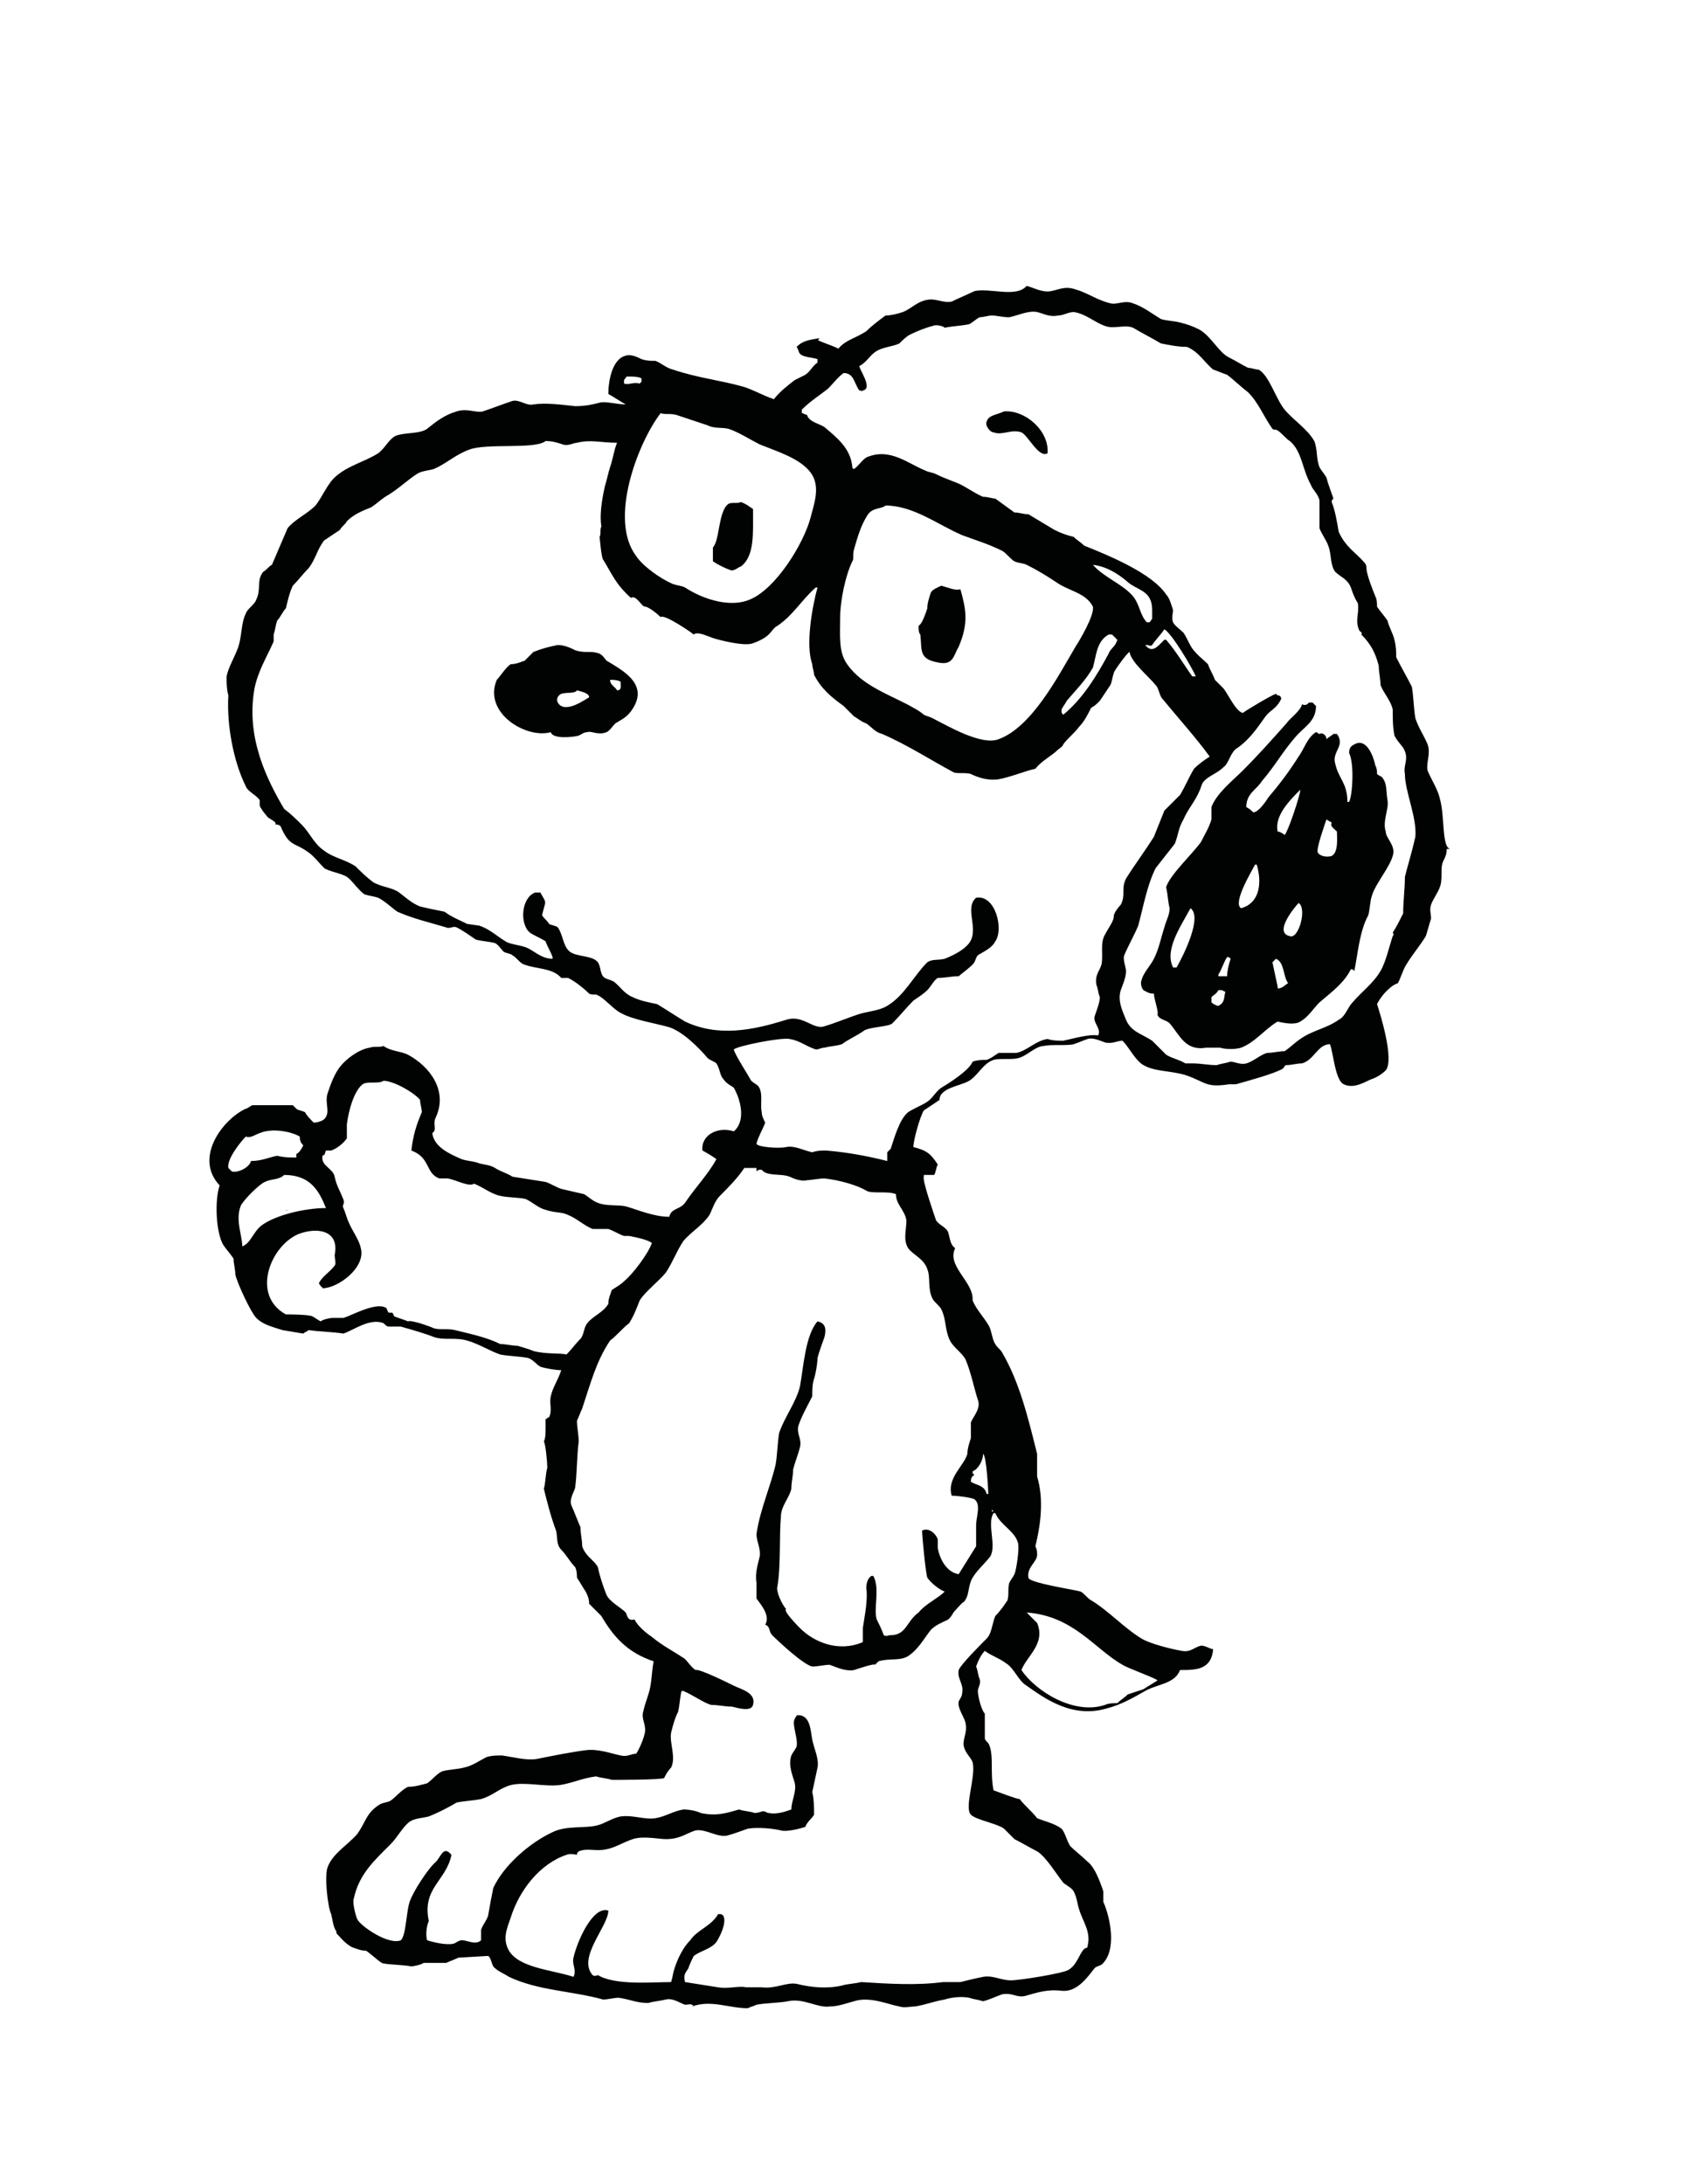 <?xml version="1.0" encoding="utf-8"?>
<!-- Generator: Adobe Illustrator 18.1.1, SVG Export Plug-In . SVG Version: 6.00 Build 0)  -->
<!DOCTYPE svg PUBLIC "-//W3C//DTD SVG 1.1//EN" "http://www.w3.org/Graphics/SVG/1.1/DTD/svg11.dtd">
<svg version="1.1" id="Capa_1" xmlns="http://www.w3.org/2000/svg" xmlns:xlink="http://www.w3.org/1999/xlink" x="0px" y="0px"
	 viewBox="0 0 97.3 125.3" enable-background="new 0 0 97.3 125.3" xml:space="preserve">
<path fill="#010202" d="M81.2,48c-0.2,0.9-0.4,1.5-0.6,2.3c0,0.7-0.1,1.4-0.1,2.1c-0.2,0.4-0.4,0.8-0.6,1.1c0,0,0.1,0.1,0,0.2
	c-0.2,0.6-0.4,1.5-0.7,2c-0.4,0.7-1.1,1.2-1.6,1.8c-0.3,0.3-0.4,0.8-0.8,1c-0.7,0.5-1.5,0.6-2.2,1.1c-0.3,0.2-0.6,0.5-0.9,0.7
	c-0.3,0-0.7,0.1-1,0.1c-0.4,0.1-0.8,0.5-1.2,0.6c-0.3,0.1-0.7-0.1-0.9-0.1c-0.3,0.1-0.5,0.1-0.8,0.2c-0.5,0-0.9-0.1-1.4-0.1h-0.4
	c-0.3-0.2-0.8-0.3-1.1-0.5l-0.8-0.8c-0.6-0.4-1.2-0.5-1.5-1.2c-0.2-0.5-0.5-1.1-0.3-1.7c0.1-0.3,0.3-0.7,0.3-1.1
	c0-0.2-0.2-0.7-0.1-0.9c0.2-0.5,0.6-1.2,0.8-1.7c0.3-1.1,0.5-2.3,1-3.3c0.4-0.5,0.7-0.9,1.1-1.4c0.2-0.5,0.2-0.9,0.5-1.4
	c0.2-0.5,0.7-1.1,0.9-1.6c0.1-0.2,0.1-0.3,0.2-0.5c0.3-0.4,0.8-0.5,1.2-0.9c0.3-0.2,0.4-0.9,0.8-1.1c0.7-0.5,1.1-1.1,1.6-1.8
	c0.3-0.4,0.6-0.4,0.9-1c0-0.1,0-0.1-0.1-0.2c-0.1,0-0.1,0-0.2-0.1c-0.3,0.1-1.8,1-1.9,1.1c-0.4-0.1-0.8-1-1.1-1.4
	c-0.2-0.2-0.4-0.4-0.5-0.5c-0.1-0.3-0.3-0.6-0.4-0.9c-0.3-0.3-0.6-0.5-0.9-0.9c-0.2-0.3-0.3-0.6-0.5-0.9c-0.2-0.2-0.5-0.4-0.6-0.6
	c-0.1-0.2,0-0.6,0-0.7c-0.1-0.3-0.2-0.7-0.4-0.9c-0.8-1.2-3.2-2.2-4.7-2.8c-0.2-0.2-0.4-0.3-0.6-0.5c-0.4-0.1-0.7-0.2-1.1-0.4
	c-0.5-0.3-1-0.6-1.5-0.9c-0.3,0-0.5-0.1-0.8-0.1c-0.4-0.3-0.7-0.5-1.1-0.8c-0.2,0-0.4-0.1-0.7-0.1c-0.5-0.2-1-0.6-1.5-0.8
	c-0.5-0.2-0.8-0.3-1.2-0.5c-0.2-0.1-0.4-0.1-0.6-0.2c-1-0.4-2-1.3-3.3-0.8c-0.3,0.1-0.5,0.5-0.8,0.7c0,0-0.1,0-0.1-0.1
	c-0.1-1.1-0.9-1.7-1.6-2.3c-0.3-0.2-0.9-0.3-1-0.7c-0.1,0-0.2-0.1-0.3-0.1v-0.2c0.5-0.5,1-0.8,1.5-1.2c0.3-0.3,0.6-0.7,0.9-0.9
	c0.6,0,0.6,0.6,0.9,1c0.2,0,0.1,0.1,0.2,0c0.6-0.1-0.2-1.2-0.2-1.4c0.4-0.2,0.6-0.6,0.9-0.8c0.4-0.3,1-0.3,1.4-0.5
	c0.2-0.2,0.4-0.4,0.6-0.5c0.4-0.2,0.9-0.4,1.3-0.5c0.2-0.1,0.6,0,0.7,0.1c0.5-0.1,0.9-0.1,1.4-0.2c0.2-0.1,0.4-0.3,0.6-0.4
	c0.2,0,0.5-0.1,0.7-0.1c0.3,0,0.6,0.1,1,0.1c0.5-0.1,1.1-0.4,1.6-0.3c0.4,0.1,0.7,0.3,1.2,0.2c0.3,0,0.6-0.2,0.9-0.2
	c0.7,0.1,1.2,0.6,1.8,0.8c0.5,0.2,1.1-0.1,1.6,0.1c0.5,0.3,1.1,0.6,1.6,0.9c0.5,0.1,1,0.2,1.5,0.2c0.7,0.3,1,0.9,1.5,1.3
	c0.3,0.1,0.5,0.2,0.8,0.3c0.4,0.3,0.8,0.7,1.2,1c0.6,0.6,0.9,1.4,1.4,2.1c0.1,0.1,0.2,0,0.3,0.1c0.2,0.1,0.5,0.5,0.7,0.6
	c0.7,0.6,0.7,1.6,1.2,2.5c0.1,0.3,0.4,0.5,0.5,0.9v1.6c0.1,0.3,0.4,0.7,0.5,1c0.2,0.5,0.1,1.1,0.4,1.5c0.3,0.3,0.7,0.4,0.9,0.9
	c0.1,0.3,0.2,0.6,0.4,0.9c0.1,0.6-0.2,1,0.1,1.6c0,0,0.2,0.1,0.1,0.2c0.5,0.5,0.8,1,1,1.8c0,0.4,0.1,0.7,0.1,1.1
	c0.2,0.5,0.6,0.9,0.7,1.4c0,0.5,0,1,0.1,1.5c0.2,0.4,0.5,0.6,0.6,0.9c0.2,0.5-0.1,0.8,0,1.3C80.6,45.4,81.3,46.9,81.2,48 M61.7,37.1
	c-1,1.7-2.5,4.6-4.4,5.3c-1,0.4-3-0.8-3.8-1.2c-0.2-0.1-0.3-0.1-0.5-0.2c-0.1-0.1-0.4-0.3-0.6-0.4c-1.2-0.7-2.9-1.2-3.8-2.5
	c-0.5-0.7-0.4-1.6-0.4-2.7c0-0.9,0.3-2.4,0.7-3.2c0.1-0.1,0-0.4,0.1-0.7c0.2-0.7,0.4-1.4,0.8-2c0.3-0.4,0.8-0.3,1-0.5
	c1.6,0,3,1.1,4.4,1.7c0.8,0.3,1.5,0.5,2.3,0.9c0.2,0.1,0.5,0.5,0.7,0.6c0.2,0.1,0.5,0.1,0.7,0.2c0.6,0.3,1.1,0.6,1.7,1
	c0.7,0.5,1.7,0.6,2.1,1.4C62.8,35.3,61.9,36.8,61.7,37.1 M63.6,36.4h0.2c0.1,0.1,0.2,0.2,0.3,0.3c-0.1,0.4-0.4,0.5-0.5,0.8
	c-0.7,1.3-1.5,2.6-2.6,3.5c-0.1-0.1-0.1-0.1-0.1-0.3c0.1-0.2,0.2-0.3,0.3-0.5c0.6-0.7,1.1-1.2,1.5-1.9
	C62.9,37.6,62.9,36.8,63.6,36.4 M66.8,36.1c0.4,0.2,1.6,2.2,1.8,2.7c-0.1,0-0.1,0-0.2,0c-0.5-0.7-0.9-1.4-1.5-2.1c0,0-0.1,0-0.1,0
	c-0.4,0.4-0.7,0.8-1.1,0.3c0,0,0.1,0,0.1,0c0.1,0,0.2,0.1,0.3,0C66.3,36.7,66.6,36.4,66.8,36.1 M66.1,35v0.5
	c-0.1,0.1-0.1,0.2-0.2,0.2h-0.1c-0.4-0.4-0.4-1-0.8-1.5c-0.6-0.7-1.7-1.1-2.3-1.8c0.8,0.1,1.4,0.5,1.9,0.9
	C65.2,33.9,66.1,33.8,66.1,35 M63.9,52.5c0,0.1,0,0.2-0.1,0.4c-0.1,0.2-0.3,0.5-0.4,0.7c-0.3,0.5-0.1,1.1-0.2,1.7
	c-0.1,0.4-0.4,0.6-0.3,1.2c0.1,0.2,0.1,0.5,0.2,0.7c0,0.3-0.2,0.8-0.3,1.1c-0.1,0.4,0.4,0.7,0.2,1.1h0c-0.5-0.1-1.5,0.2-2,0.3
	c-0.3,0-0.6,0-0.9-0.1c-0.7,0.1-1.2,0.7-1.8,0.8c-0.3,0-0.7,0-1,0c-0.2,0.1-0.4,0.3-0.7,0.4c-0.3,0-0.5,0-0.8,0.1
	c-0.2,0.5-1.3,1.2-1.8,1.5c-0.3,0.2-0.5,0.6-0.8,0.8c-0.3,0.2-0.8,0.4-1.1,0.6c-0.5,0.4-0.8,1.5-1,2.1c-0.1,0.1-0.1,0.1-0.2,0.2
	c0,0.2,0,0.4,0,0.5h0c-1.2-0.3-2.3-0.5-3.5-0.6c-0.3,0-0.5,0-0.8,0.1c-0.5-0.1-1-0.4-1.5-0.3c-0.4,0.1-1.7,0-1.7-0.2
	c0.1-0.4,0.4-0.9,0.5-1.2c-0.1-0.2-0.2-0.4-0.2-0.6c-0.1-0.5,0.1-1.1-0.2-1.5c-0.1-0.1-0.3-0.2-0.4-0.3c-0.1-0.2-1-1.6-1-1.8
	c0.2-0.2,2.7-0.7,3.2-0.6c0.6,0.1,0.9,0.4,1.5,0.6c0.2,0,0.3-0.1,0.5-0.1c0.4-0.1,0.7-0.1,1-0.2c0.4-0.3,0.9-0.5,1.3-0.8
	c0.4-0.2,1.4-0.2,1.6-0.4c0.4-0.4,0.8-0.9,1.2-1.3c0.3-0.2,0.6-0.4,0.8-0.6c0.2-0.2,0.4-0.6,0.6-0.7c0.4,0,0.8-0.1,1.2-0.1
	c0.1-0.1,0.8-0.6,0.9-0.8c0.1-0.2,0.1-0.3,0.2-0.4c0.3-0.2,0.8-0.4,1-0.8c0.5-0.7,0-2.7-1.1-2.5c-0.7,0.6,0.2,1.8-0.4,2.6
	c-0.3,0.4-0.9,0.7-1.4,0.9c-0.4,0.1-0.7,0-1,0.2c-0.8,0.8-1.3,1.9-2.3,2.5c-0.5,0.3-1.1,0.3-1.7,0.5c-0.6,0.2-1.3,0.5-2,0.7
	c-0.6,0.1-1.2-0.7-2.1-0.4c-1.9,0.6-3.9,1-5.8,0.1c-0.5-0.3-1.1-0.7-1.6-1c-0.5-0.1-1-0.2-1.4-0.4c-0.5-0.2-0.7-0.6-1.1-0.9
	c-0.2-0.1-0.3-0.1-0.5-0.2c-0.3-0.2-0.2-0.6-0.4-0.9c-0.3-0.4-1.2-0.3-1.6-0.6c-0.4-0.3-0.4-1-0.7-1.4c-0.1-0.1-0.3-0.1-0.5-0.2
	c-0.1-0.2-0.3-0.3-0.4-0.5c0.2-0.9,0.3-0.6-0.1-1.3h-0.3c-0.8,0.3-0.9,1.8-0.3,2.3c0.3,0.2,0.6,0.3,0.9,0.5c0.1,0.3,0.3,0.6,0.4,0.9
	c0,0,0,0,0,0.1c-0.6,0-1-0.4-1.4-0.6c-0.4-0.2-1-0.2-1.3-0.4c-0.5-0.3-0.9-0.7-1.5-0.9c0,0-0.7-0.1-0.7-0.1
	c-0.4-0.2-0.9-0.4-1.3-0.7c-0.5-0.1-1-0.2-1.4-0.3c-0.5-0.2-0.8-0.5-1.2-0.8c-0.4-0.3-1-0.3-1.5-0.6c-0.4-0.3-0.7-0.6-1-0.9
	c-0.6-0.4-1.3-0.5-1.8-0.9c-0.6-0.4-0.8-1-1.3-1.5c-0.3-0.3-0.6-0.6-1-0.9c-1-1.7-2.2-4.1-1.7-6.9c0.2-1,0.7-1.8,1.1-2.7
	c0-0.1,0-0.3,0-0.4c0.1-0.3,0.1-0.5,0.2-0.8c0.2-0.2,0.3-0.5,0.5-0.7c0.1-0.4,0.2-0.9,0.4-1.3c0.3-0.3,0.6-0.7,0.9-1
	c0.4-0.5,0.5-1.1,0.9-1.6c0.3-0.2,0.6-0.4,0.9-0.6c0.1-0.2,0.3-0.3,0.4-0.5c0.4-0.4,0.9-0.6,1.4-0.8c0.3-0.2,0.5-0.4,0.8-0.6
	c0.7-0.4,1.2-0.9,1.8-1.3c0.3-0.2,0.7-0.2,1-0.3c0.7-0.3,1.2-0.8,2-1.1c1-0.4,3.8,0,4.4-0.5c0.4,0,0.7,0.1,1,0.2
	c0.3,0.1,0.6-0.1,0.8-0.1c0.8-0.2,1.4,0,2.3,0c-0.2,0.5-0.2,0.8-0.4,1.4c-0.1,0.3-0.2,0.8-0.3,1.1c-0.2,0.9-0.3,1.7-0.2,2.3
	c-0.1,0.2,0,0.4-0.1,0.6c0,0,0.1,1.2,0.2,1.3c0.5,0.8,0.7,1.4,1.6,2.2c0.3-0.2,0.6,0.5,0.8,0.5c0.2,0,0.7,0.4,0.9,0.6
	c0.2-0.2,1.8,0.9,1.9,1c0.2-0.2,0.8,0.1,1.1,0.2c0.3,0.1,1.8,0.5,2.3,0.3c0.3-0.1,0.7-0.3,0.9-0.5c0.2-0.2,0.3-0.4,0.5-0.5
	c0.9-0.6,1.4-1.5,2.2-2.2c0,0,0,0,0.1,0c-0.3,1.1-0.7,3.3-0.3,4.4c0,0.2,0.1,0.4,0.1,0.6c0.4,0.8,1,1.3,1.7,1.8
	c0.2,0.2,0.4,0.4,0.6,0.6c0.2,0.1,0.4,0.3,0.7,0.4c0.3,0.2,0.5,0.5,0.9,0.6c1.4,0.6,2.8,1.5,4.1,2.2c0.2,0.1,0.7,0,1,0.1
	c0.4,0.2,1,0.4,1.6,0.3c0.6-0.1,1.6-0.5,2.1-0.6c0.4-0.5,0.9-0.7,1.3-1.1c0,0,0.3-0.2,0.3-0.3c0.2-0.3,0.7-0.7,0.9-1
	c0.3-0.3,0.5-0.7,0.7-1.1c0.2-0.1,0.3-0.2,0.5-0.4c0.2-0.3,0.4-0.6,0.6-0.9c0.1-0.2,0.1-0.4,0.2-0.7c0-0.1,0.8-1.2,0.9-1.2
	c0.1,0.6,1.1,1.4,1.5,1.9c0.2,0.2,0.2,0.6,0.4,0.8c0.9,1.1,1.9,2.2,2.7,3.3c-0.3,0.2-0.6,0.4-0.9,0.7c-0.3,0.5-0.5,1-0.8,1.5
	c-0.3,0.3-0.6,0.6-0.9,0.9c-0.2,0.5-0.4,1-0.6,1.5c-0.5,0.8-1.1,1.6-1.6,2.4c-0.3,0.6,0,0.9-0.3,1.5C64.3,51.9,64,52.2,63.9,52.5
	 M52.1,71.6c0.3,0.4,0.9,0.6,1.1,1.2c0.2,0.5,0,1.1,0.3,1.7c0.1,0.2,0.4,0.4,0.5,0.6c0.3,0.6,0.2,1.2,0.5,1.8
	c0.2,0.4,0.7,0.7,0.9,1.1c0.3,0.7,0.5,1.7,0.7,2.3c0.2,0.5-0.3,1-0.4,1.3c0,0.3,0,0.6,0,0.9c-0.1,0.3-0.2,0.6-0.2,0.9
	c-0.2,0.7-1.2,1.4-0.9,2.4c0.3,0,1.1,0.1,1.3,0.2c0.4,0.3,0.1,1,0.1,1.5v1.2l-1,1.6c-0.7-0.1-1.1-0.9-1.2-1.5c0-0.2,0-0.4,0-0.5
	c-0.1-0.3-0.5-0.7-0.9-0.5c0,0.3,0.2,2.4,0.3,2.7c0.2,0.3,0.7,0.7,1,0.8v0c-0.4,0.4-1.1,0.7-1.5,1.2C52,93,52,93.8,51.1,93.8
	c-0.2,0-0.2,0.1-0.4,0c-0.1-0.3-0.3-0.7-0.4-0.9c-0.2-0.6,0.2-1.8-0.2-2.5c0,0-0.1,0-0.1,0c-0.2,0.1-0.3,0.4-0.3,0.7
	c0.1,0.7-0.1,1.6-0.2,2.3v0.8c-1.4,0.6-2.8,0-3.6-0.8c-0.1-0.1-1-1-0.8-1.1c-0.2-0.2-0.6-1-0.5-1.3c0.2-1.1,0.1-2.9,0.2-4
	c0-0.6,0.5-1.1,0.6-1.6c0-0.4,0.1-0.7,0.1-1.1c0.1-0.4,0.3-0.9,0.4-1.3c0.1-0.5-0.2-0.7-0.1-1.2c0.2-0.6,0.5-1.1,0.8-1.7
	c0-0.3,0-0.7,0.1-1c0.1-0.3,0.2-0.9,0.2-1.2c0.1-0.4,0.3-0.9,0.4-1.2c0.1-0.4,0.1-0.8-0.4-0.9c-0.7,0.8-0.8,2.6-1,3.7
	c-0.2,0.9-0.9,1.8-1.2,2.7c-0.1,0.6-0.1,1.2-0.2,1.8c-0.3,1.3-0.9,2.6-1.1,4c0,0.4,0.2,0.7,0.2,1.2c-0.1,0.5-0.3,1-0.2,1.6
	c0,0.3,0,0.6,0,0.9c0.3,0.4,0.8,1,0.5,1.5c0.3,0.1,0.2,0.4,0.4,0.6c0.4,0.4,1.8,1.7,2.3,1.8c0.3,0,0.7-0.1,1-0.1
	c0.3,0.1,0.9,0.4,1.4,0.3c0.3-0.1,1.2-0.4,1.2-0.3c0.1-0.1,0.1-0.1,0.2-0.2c0.7-0.2,1.2,0,1.7-0.3c0.6-0.4,0.9-1,1.3-1.5
	c0.3-0.3,0.6-0.4,1-0.6c0.1-0.1,0.2-0.2,0.3-0.4c0,0,0.6-0.7,0.6-0.6c0.3-0.4,0.2-0.6,0.4-1.2c0.2-0.5,0.8-1,1.1-1.4
	c0.4-0.6-0.2-1.9,0.2-2.5c0,0,0,0,0.1,0c0.3,0.7,1.1,1,1.3,1.7c0.1,0.3-0.1,1.6-0.2,1.8c-0.1,0.2-0.2,0.3-0.3,0.5
	c-0.1,0.4,0,0.6-0.1,1c-0.2,0.3-0.4,0.6-0.7,0.9c-0.2,0.5-0.2,1-0.5,1.3c-0.3,0.3-1.5,1.5-1.6,1.8c-0.1,0.5,0.3,0.8,0.2,1.3
	c0,0.2-0.1,0.3-0.2,0.5c-0.1,0.4,0.4,1,0.4,1.3c0.1,0.5-0.2,0.9-0.1,1.3c0.1,0.4,0.4,0.6,0.5,0.9c0.2,0.8-0.5,2.6-0.1,3
	c0.3,0.3,1.5,0.5,1.9,0.8c0.2,0.2,0.4,0.4,0.6,0.6c0.4,0.2,0.9,0.5,1.3,0.7c0.5,0.3,1.1,1.3,1.5,1.8c0.1,0.1,0.5,0.3,0.6,0.5
	c0.2,0.4,0.2,0.7,0.3,1c0.2,0.7,0.7,1.3,0.5,2.1c0,0.2-0.1,0.1-0.2,0.2c-0.3,0.3-0.4,0.9-0.9,1.2c-0.3,0.2-2.8,0.6-3.3,0.6
	c-0.6,0-1-0.3-1.6-0.2c-0.5,0.1-0.9,0.2-1.3,0.3h-1c-1.5,0.2-3.1,0.1-4.7,0c-0.4,0.1-0.8,0.1-1.1,0.2c-0.9,0.2-1.8,0.1-2.6-0.1
	c-0.6-0.1-1.2,0.3-2,0.2c-0.3,0-0.6,0-0.9,0c-0.4-0.1-1,0.1-1.6,0c-0.6-0.1-1.3-0.2-1.9-0.3c-0.1-0.4,0-0.5,0.2-0.8
	c0-0.1,0.3-0.7,0.3-0.7c0.4-0.3,1-0.4,1.3-0.8c0.2-0.3,0.6-1.1,0.4-1.5c-0.1-0.1-0.1-0.1-0.3-0.1c-0.4,0.7-1.2,0.9-1.6,1.5
	c-0.4,0.4-0.7,1-0.9,1.6c-0.1,0.3-0.1,0.5-0.2,0.8c-1.1,0-3.2,0.2-4.2-0.4c0,0-0.2,0.1-0.3,0c-0.9-1,0.9-2.8,0.9-3.7
	c-0.9-0.3-1.8,1.8-2,2.7c-0.1,0.4,0.2,0.7,0,1.1c-1.2-0.4-3.1-0.5-3.7-1.5c-0.4-0.7-0.1-1.3,0.1-1.9c0.5-1.6,1.7-3.1,3.2-3.6
	c0.2-0.1,0.6,0,0.6,0c0-0.1,0-0.1,0.1-0.2c0.5-0.2,0.9,0,1.5-0.1c0.6-0.1,1-0.4,1.6-0.6c0.6-0.2,1.5,0,1.9,0c0.8,0,1.1-0.3,1.7-0.5
	c0.6-0.1,1.2,0.4,1.8,0.3c0.4-0.1,0.9-0.3,1.2-0.4c0.6-0.1,1.5,0,1.9,0.1c0.3,0.1,1.1-0.1,1.4-0.2c0.1-0.3,0.4-0.5,0.5-0.7
	c0-0.4,0-0.9-0.1-1.3c0.1-0.5,0.2-0.9,0.3-1.4c0.1-0.5-0.2-1.1-0.3-1.6c-0.1-0.5-0.1-1.5-0.9-1.4c0,0.1-0.1,0.1-0.1,0.2
	c-0.2,0.3,0.2,1.1,0.1,1.6c-0.1,0.2-0.2,0.3-0.3,0.5c-0.2,0.6,0.1,1.2,0.2,1.6c0.1,0.5-0.2,1-0.2,1.5c-0.3,0.1-0.8,0.3-1.3,0.2
	c-0.1,0-0.2-0.1-0.3-0.1c-0.1,0-0.3,0.1-0.5,0.1c-0.3-0.1-0.6-0.1-0.9-0.2c-0.7,0.2-1.3,0.4-2.2,0.2c-0.2-0.1-0.6-0.2-1-0.2
	c-0.6,0.1-1,0.4-1.6,0.5c-0.6,0.1-1.3-0.2-2-0.1c-0.5,0.1-0.9,0.4-1.3,0.5c-0.7,0.2-1.8,0-2.6,0.4c-1.3,0.6-2.8,1.9-3.4,3.2
	c-0.1,0.5-0.2,1-0.3,1.6c-0.1,0.3-0.3,0.5-0.4,0.8c0,0.2,0,0.4,0,0.6c-0.3,0.3-0.8,0-1.1,0c-0.2,0-0.4,0.2-0.5,0.2
	c-0.4,0.1-1.2-0.1-1.5-0.2c-0.1-0.4,0-0.9,0.1-1.1c-0.4-1.9,1-2.3,1.3-3.8c-0.5-0.6-0.6,0.2-1,0.5c-0.4,0.4-1.2,1.6-1.4,2.2
	c-0.2,0.6-0.2,1.9-0.5,2.2c-0.7,0.3-2.3-0.8-2.5-1.2c-0.1-0.2-0.3-1-0.2-1.2c0.3-1.4,1.2-2.2,2.1-3.1c0.4-0.4,0.7-1,1.1-1.3
	c0.3-0.2,0.7-0.2,1.1-0.3c0.5-0.2,1.1-0.5,1.6-0.8c0.5-0.1,0.9-0.1,1.4-0.2c0.7-0.2,1-0.6,1.7-0.8c0.8-0.2,1.9,0.1,2.8,0
	c0.7-0.1,1.3-0.4,2.1-0.5c0.3,0.1,0.6,0.1,0.9,0.2c0.4,0,2.7,0,3-0.1c0.1-0.2,0.2-0.4,0.4-0.6c0.3-0.6-0.1-1.4,0-2
	c0.1-0.4,0.2-0.8,0.4-1.2c0.1-0.4,0.1-0.8,0.2-1.2c0.1,0,0,0,0.1,0c0.5,0.2,1.2,0.7,1.6,0.8c0.4,0,0.8,0.1,1.2,0.1
	c0.4,0.1,1.1,0.3,1.2-0.1c0.2-0.7-0.7-0.9-1.1-1.1c-0.2-0.1-2-1-2.2-0.9c-0.3-0.2-0.5-0.6-0.7-0.7c-0.6-0.4-1.2-0.7-1.8-1.2
	c-0.3-0.2-0.8-0.6-1-1C36,93,36,92.7,35.9,92.5c-0.3-0.3-0.9-0.6-1.1-1c-0.2-0.5-0.4-1.1-0.5-1.6c-0.2-0.4-0.7-0.6-0.9-1.2
	c0-0.4-0.1-0.7-0.1-1.1c-0.1-0.2-0.4-1-0.5-1.2c-0.2-0.4,0.2-0.9,0.2-1.1c0.1-0.7,0.1-1.9,0.2-2.6c0-0.4-0.1-0.8-0.1-1.2
	c0.1-0.2,0.2-0.5,0.3-0.7c0.5-1.5,0.8-2.7,1.6-3.9c0.4-0.3,0.7-0.7,1.1-1c0.3-0.5,0.4-0.8,0.6-1.3c0.3-0.5,1.1-1.1,1.5-1.6
	c0.4-0.6,0.6-1.2,1-1.8c0.4-0.5,1.1-0.9,1.5-1.5c0.2-0.4,0.3-0.8,0.6-1.1c0.5-0.5,1-1,1.4-1.6c0.3,0,0.4,0,0.7,0v0.2
	c0.1-0.1,0.1-0.1,0.3-0.1c0.3,0.4,1.1,0.2,1.6,0.4c0.2,0.1,0.7,0.3,1,0.2c0.2,0,0.7-0.1,1-0.1c0.9,0.1,1.9,0.4,2.4,0.7
	c0.3,0.2,1.2,0,1.7,0.2c0,0.6,0.5,0.9,0.6,1.5C52,70.6,51.8,71.1,52.1,71.6 M56.4,83.4c0.2,0.1,0.3,2.2,0.3,2.3h-0.1
	c-0.1-0.5-0.6-0.5-0.9-0.7c0-0.3,0.1-0.3,0.2-0.4c-0.1-0.1-0.1,0-0.1-0.2C56.1,84.3,56.4,83.8,56.4,83.4 M56.9,86.6
	c0.1,0.1,0,0,0.1,0.1c0,0,0,0-0.1,0V86.6z M30.6,77.5c-0.2-0.1-0.6-0.2-0.9-0.3c-0.3,0-0.7-0.1-1-0.1c-0.8-0.4-1.8-0.6-2.6-0.8
	c-0.4-0.1-0.8,0-1.2-0.1c-0.2-0.1-1.3-0.5-1.5-0.4c-0.2-0.1-0.6-0.2-0.8-0.3c0,0,0-0.1-0.1-0.2h-0.2c-0.1-0.1-0.1-0.3-0.2-0.3
	c-0.6-0.3-2,0.5-2.4,0.6c-0.2,0-0.4,0-0.6,0c-0.2,0-0.6,0.1-0.7,0.2c-0.2-0.1-0.3-0.2-0.5-0.3c-0.3-0.1-1.4-0.1-1.5-0.1
	c-2-1.1-0.9-3.9,0.7-4.6c1-0.4,2.4-0.3,2.1,1.2c0,0.2,0.1,0.5,0,0.6c-0.3,0.4-0.7,0.6-0.9,1c0,0.1,0.1,0.1,0.1,0.2
	c0,0,0.1,0,0.1,0.1c0.9,0,2.5-1.2,2.2-2.3c-0.1-0.5-0.5-1-0.7-1.5c-0.1-0.2-0.2-0.6-0.3-0.8c-0.1-0.2,0.1-0.2,0-0.5
	c-0.2-0.5-0.4-0.8-0.5-1.3c-0.1-0.5-0.8-0.6-0.7-1.2c0.2-0.1,0.1-0.1,0.2-0.3H19c0.3-0.1,0.7-0.4,0.9-0.7v-0.8
	c0.1-0.8,0.4-1.9,0.9-2.3c0.3-0.2,0.9,0,1.2-0.2c0.6,0,1.8,0.7,2.1,1.1c0,0.2,0.1,0.5,0.1,0.7c-0.3,0.7-0.5,1.3-0.6,2.2
	c1.1,0.4,0.8,1.3,1.6,1.6h0.5c0.5,0.1,1.2,0.5,1.5,0.3c0.5,0.2,1,0.6,1.5,0.7c0.4,0.1,1.3,0.1,1.5,0.2c0.4,0.2,0.7,0.5,1.1,0.6
	c0.6,0.2,0.9,0.1,1.3,0.3c0.5,0.2,0.9,0.6,1.4,0.8c0.3,0,0.6,0,0.9,0c0.3,0.1,0.6,0.3,0.9,0.4c0.1,0,0.2,0,0.3,0
	c0.5,0.1,1,0.2,1.3,0.4v0c-0.2,0.6-1.1,1.8-1.6,2.2c-0.2,0.2-0.4,0.3-0.7,0.5c-0.1,0.3-0.2,0.5-0.2,0.8c-0.3,0.5-0.9,0.7-1.2,1.1
	c-0.2,0.2-0.2,0.7-0.4,0.9c-0.3,0.3-0.5,0.6-0.8,0.9C32.1,77.6,31.4,77.7,30.6,77.5 M13.9,71.5C13.9,71.5,13.9,71.5,13.9,71.5
	c0-0.6-0.4-1.5-0.1-2.3c0.1-0.3,1.1-1.3,1.4-1.4c0.4-0.2,0.8-0.1,1.1-0.4c1.5,0,2,0.9,2.4,1.9c-1.2,0-2.9,0.4-3.7,1
	C14.5,70.7,14.4,71.3,13.9,71.5 M13.3,67.2c-0.1-0.1-0.1-0.1-0.2-0.2c-0.1-0.5,0.7-1.5,1-1.8c0.3,0.1,0.5-0.1,0.8-0.2
	c0.7-0.3,1.8-0.1,2.3,0.2c0,0.3,0.1,0.4,0.2,0.5c-0.1,0.2-0.2,0.4-0.4,0.5v0.2c-0.4,0-0.7,0-1.1-0.1c-0.5,0.1-0.9,0.3-1.5,0.3
	C14.3,67,13.6,67.3,13.3,67.2 M35.8,22v-0.2c0.1-0.1,0.1-0.2,0.2-0.2c0.3,0,0.6,0,0.8,0.1v0.2c0,0,0,0-0.1,0.1
	C36.3,21.9,36.1,22.1,35.8,22 M37.9,23.7c0.3,0.1,0.5,0,0.9,0.1c0.6,0.2,1.2,0.4,1.8,0.6c0.4,0.2,0.8,0.1,1.2,0.2
	c0.6,0.2,1.2,0.6,1.8,0.9c1,0.4,2.3,0.8,2.9,1.6c0.6,0.8,0.2,1.8,0,2.6c-0.4,1.5-2,4.1-3.5,4.7c-1.2,0.5-2.8-0.1-3.7-0.7
	c-0.2-0.1-0.4-0.1-0.7-0.2c-0.7-0.3-1.7-1-2.1-1.6C34.9,29.8,36.6,25.4,37.9,23.7 M59.5,93.1c-0.2-0.2-0.4-0.4-0.6-0.6
	c2.7,0.2,3.9,2.1,5.5,3c0.3,0.2,2,0.8,2,0.9c-0.3,0.2-0.5,0.3-0.8,0.5c-0.3,0.1-0.6,0.2-0.9,0.3c-0.2,0.2-0.4,0.3-0.6,0.5
	c-0.2,0-0.5,0-0.7,0.1c-1.8,0.6-4-0.8-4.8-2C58.9,95,60,94.3,59.5,93.1 M82.6,45.8c-0.1-0.5-0.5-1.1-0.7-1.6c-0.1-0.4,0.2-1,0-1.5
	c-0.2-0.5-0.5-0.9-0.7-1.5c-0.1-0.6-0.1-1.2-0.2-1.8c-0.3-0.6-0.6-1.1-0.9-1.7c0-0.3,0-0.6-0.1-1c-0.1-0.4-0.3-0.7-0.4-1.1
	c-0.2-0.3-0.4-0.5-0.6-0.8c0-0.2,0-0.4-0.1-0.6c-0.2-0.5-0.4-1-0.5-1.5c0-0.1,0-0.3-0.1-0.4c-0.5-0.6-1.1-0.9-1.5-1.8
	c-0.1-0.6-0.2-1.2-0.4-1.7c0-0.1,0-0.1,0.1-0.2c-0.1-0.3-0.3-0.8-0.4-1.2c-0.1-0.2-0.3-0.4-0.4-0.6c-0.2-0.5-0.1-1-0.3-1.5
	c-0.4-0.7-1.2-1.2-1.7-1.8c-0.5-0.6-0.9-2-1.5-2.3c-0.2,0-0.4-0.1-0.6-0.1c-0.4-0.2-0.7-0.4-1.1-0.6c-0.6-0.3-1-1.2-1.7-1.6
	c-0.4-0.2-0.7-0.3-1.1-0.4c-0.4-0.1-0.8-0.1-1.1-0.2c-0.5-0.3-1-0.7-1.6-0.9c-0.5-0.2-0.9,0.1-1.3,0c-0.8-0.2-1.3-0.6-2-0.8
	c-0.6-0.2-0.9,0-1.4,0.1c-0.5,0.1-1-0.2-1.4-0.3c-0.6,0.7-2.1,0.1-3,0.3c-0.4,0.2-0.9,0.4-1.3,0.6c-0.5,0.1-0.9-0.2-1.4-0.1
	c-0.6,0.1-0.9,0.5-1.4,0.7c-0.3,0.1-0.7,0.2-1,0.2c-0.4,0.3-0.8,0.6-1.1,0.9c-0.6,0.4-1.2,0.5-1.6,1c-0.4-0.2-0.8-0.3-1.2-0.5
	c0,0,0.1,0,0.1-0.1c-0.5,0.1-0.9,0.1-1.3,0.5c0.1,0.1,0.1,0.3,0.2,0.4c0.2,0.2,0.7,0.2,1,0.3v0v0.2c-0.3,0.2-0.4,0.5-0.7,0.7
	c-0.2,0.1-0.4,0.2-0.6,0.3c-0.4,0.3-0.9,0.7-1.2,1.1c-0.6-0.2-1.1-0.5-1.7-0.7c-1.4-0.4-2.6-0.5-4.1-1c-0.4-0.1-0.7-0.4-1-0.5
	c-0.3,0-0.5,0-0.8-0.1c-0.2-0.1-0.6-0.3-0.9-0.2c-0.8,0.2-1,1.5-1,2.2c0.2,0.1,0.8,0.5,1,0.6c-0.5,0-1.2-0.2-1.5-0.1
	c-0.4,0.1-0.8,0.2-1.4,0.2c-0.9-0.1-1.7-0.2-2.4-0.1c-0.4,0.1-0.8-0.3-1.2-0.2c-0.6,0.2-1.1,0.4-1.7,0.6c-0.4,0.1-0.9-0.2-1.5,0
	c-0.7,0.2-1.2,0.6-1.7,1c-0.4,0.3-1.3,0.2-1.8,0.4c-0.4,0.2-0.6,0.7-1,1c-0.8,0.5-1.7,0.7-2.4,1.3c-0.5,0.4-0.8,1.2-1.2,1.7
	c-0.5,0.5-1.2,0.8-1.6,1.3c-0.3,0.7-0.6,1.4-0.9,2.1c-0.2,0.1-0.3,0.3-0.5,0.4c-0.4,0.5-0.1,1-0.4,1.6c-0.1,0.3-0.5,0.5-0.6,0.8
	c-0.3,0.6-0.2,1.4-0.5,2.1c-0.2,0.5-0.5,1-0.6,1.5c0,0.4,0,0.7,0.1,1.1c-0.1,1.7,0.3,3.8,1,5.2c0.1,0.3,0.6,0.5,0.8,0.8
	c0,0.1,0,0.2,0,0.3c0,0.1,0.3,0.5,0.4,0.6c0.1,0.2,0.6,0.3,0.5,0.5c0.1,0,0.2,0,0.3,0.1c0.5,1.2,0.8,0.9,1.6,1.5
	c0.3,0.2,0.6,0.6,0.9,0.9c0.3,0.2,1,0.3,1.3,0.5c0.3,0.2,0.6,0.7,1,1c0.3,0.1,0.5,0.1,0.8,0.2c0.4,0.2,0.8,0.6,1.1,0.8
	c0.9,0.4,1.8,0.6,2.8,0.9c0.2,0.1,0.4-0.1,0.6,0c0.4,0.2,0.8,0.5,1.1,0.7c0.4,0.1,0.7,0.1,1.1,0.2c0.2,0.1,0.3,0.3,0.5,0.5
	c0.2,0.1,0.4,0.1,0.5,0.2c0.2,0.1,0.4,0.4,0.6,0.5c0.7,0.3,1.7,0.2,2.2,0.8c0,0,0.3,0,0.4,0c0.4,0.2,0.9,0.6,1.2,0.9
	c0.2,0.1,0.4,0,0.5,0.1c0.3,0.1,0.9,0.8,1.3,1c0.7,0.4,2,0.6,2.7,0.8c0.8,0.2,1.8,1.2,2.3,1.8c0.1,0.1,0.4,0.2,0.5,0.3
	c0.2,0.3,0.2,0.7,0.4,0.9c0.2,0.3,0.5,0.4,0.6,0.5c0.4,0.7,0.7,1.9,0,2.5c-0.9-0.3-1.9,0.2-1.8,1.1c0.2,0.1,0.7,0.4,0.8,0.5
	c-0.5,0.9-1.2,1.6-1.8,2.5c-0.3,0.4-0.8,0.3-0.9,0.8c-0.9,0-1.8-0.4-2.5-0.6c-0.5-0.1-1.1,0-1.6-0.2c-0.3-0.1-0.6-0.4-0.8-0.5
	c-0.4-0.1-0.9-0.2-1.3-0.3c-0.3-0.1-0.6-0.3-0.9-0.4c-0.6-0.1-1.3-0.2-1.9-0.3c-0.3-0.2-0.7-0.3-1-0.5c-0.3-0.2-0.8-0.2-1-0.3
	c-0.3-0.1-0.6-0.1-0.9-0.2c-0.7-0.3-1.6-0.7-1.7-1.5c0.3-0.2,0-0.5,0.2-0.9c0.7-1.5-0.3-2.9-1.6-3.6c-0.4-0.2-1-0.2-1.4-0.5
	c-0.2,0.1-0.5,0-0.8,0.1c-0.6,0.1-1.3,0.6-1.7,1.1c-0.3,0.4-0.5,0.9-0.7,1.5c-0.2,0.6,0.2,1.1-0.2,1.5c-0.1,0.1-0.4,0.2-0.6,0.2
	c-0.2-0.2-0.4-0.4-0.5-0.6c-0.2-0.1-0.4-0.1-0.5-0.2c-0.1-0.1-0.1-0.1-0.2-0.2h-2.3c-0.1,0-0.3,0.2-0.4,0.2c-1.3,0.6-3,2.8-1.5,4.4
	c-0.3,0.9-0.2,2.7,0.2,3.4c0.2,0.3,0.4,0.5,0.6,0.8c0,0.3,0.1,0.6,0.1,0.9c0.1,0.5,0.9,2.2,1.2,2.5c0.4,0.4,0.9,0.5,1.5,0.7
	c0,0,1.2,0.2,1.2,0.2c0.1-0.1,0.2-0.1,0.3-0.2c0.7,0.1,1.4,0.1,2,0.2c0.6-0.2,1.5-0.9,2.3-0.6c0.1,0.1,0.2,0.2,0.3,0.2H23
	c0.7,0.2,1.4,0.4,1.9,0.6c0.6,0.2,1.2,0,1.9,0.2c0.7,0.2,1.3,0.6,1.9,0.8c0.5,0.1,1.1,0.1,1.6,0.2c0.3,0.1,0.5,0.4,0.7,0.5
	c0.3,0.1,0.9,0.2,1.2,0.2v0c-0.2,0.6-0.5,1-0.6,1.5c-0.1,0.4,0.1,0.8-0.1,1.2c-0.1,0-0.1,0.1-0.2,0.1v0.5c0,0.3,0,0.6-0.1,0.8
	c0.1,0.1,0.2,1.2,0.2,1.5c-0.1,0.3-0.1,0.9-0.2,1.2c0.2,0.8,0.4,1.6,0.7,2.4c0.1,0.4,0,0.8,0.3,1.1c0.3,0.3,0.5,0.7,0.8,1
	c0.1,0.2,0.1,0.5,0.1,0.6c0.2,0.3,0.3,0.5,0.5,0.8c0.1,0.2,0.2,0.4,0.2,0.7c0.2,0.2,0.5,0.5,0.7,0.7c0.7,1.2,1.5,2.1,3,2.6
	c-0.1,0.5-0.1,1-0.2,1.5c-0.1,0.5-0.3,0.9-0.4,1.4c-0.1,0.3,0.1,0.7,0.1,0.9c0.1,0.3-0.3,1.2-0.5,1.5c-0.3,0-0.5,0.2-0.9,0.1
	c-0.5-0.1-1.3-0.4-2-0.3c-0.8,0.1-1.8,0.3-2.8,0.5c-0.6,0.1-1.3-0.1-2-0.2c-0.3,0-0.6,0-0.9,0.1c-0.4,0.2-0.8,0.5-1.3,0.6
	c-0.4,0.1-0.8,0.1-1.2,0.2c-0.3,0.1-0.6,0.5-0.9,0.7c-0.4,0.1-0.7,0.2-1.1,0.2c-0.4,0.2-0.7,0.6-1,0.8c-0.2,0.1-0.4,0.1-0.6,0.2
	c-0.8,0.5-0.8,1-1.3,1.7c-0.5,0.6-1.4,1.1-1.7,1.9c-0.2,0.5,0,2.3,0.2,2.7c0.1,0.4,0.1,0.7,0.3,1v0.1c0.2,0.2,0.5,0.6,0.9,0.8
	c0.3,0.1,0.5,0.2,0.8,0.2c0.3,0.2,0.6,0.5,0.9,0.7c0.2,0.1,1.2,0.1,1.7,0.2c0.1,0,0.6-0.1,0.7-0.2c0.4,0,0.9,0,1.3,0
	c0.2-0.1,0.5-0.2,0.7-0.3l1.7-0.1c0.2,0.1,0.2,0.6,0.4,0.7c0.2,0.2,0.5,0.3,0.8,0.5c1.7,0.8,3.6,0.8,5.4,1.3c0.3,0,0.6-0.1,0.9-0.1
	c0.7,0.1,1,0.3,1.7,0.3c0.3-0.1,0.6-0.1,1-0.2c0.4-0.1,0.8,0.2,1.1,0.3c0.2,0,0.4-0.1,0.5,0.1c0,0,0,0-0.1,0
	c1.1-0.4,2.1,0.1,3.2,0.1c0.2-0.1,0.3-0.1,0.5-0.2c0.5-0.1,1.3-0.1,1.8-0.2c0.9-0.2,1.7,0.4,2.4,0.3c0.5,0,1-0.2,1.4-0.3
	c0.9-0.3,2,0.2,2.6,0.3c0.3,0.1,0.6,0,0.9,0c0.6-0.1,1.1-0.3,1.7-0.4c0.3-0.1,0.9-0.2,1.4-0.1c0.3,0.1,0.5,0.1,0.8,0.2
	c0.4-0.1,0.8-0.3,1.1-0.4c0.6-0.1,0.8,0.2,1.3,0.1c0.7-0.2,1.3-0.4,2.1-0.3c0.9,0.1,1.5-0.8,1.9-1.3c0.1-0.1,0.2-0.1,0.4-0.2
	c0.9-0.8,0.5-2.7,0.1-3.6c0-0.2,0-0.4,0-0.6c-0.2-0.6-0.5-1.4-0.9-1.7c-0.3-0.3-0.7-0.6-1-0.9c-0.2-0.3-0.3-0.8-0.5-1
	c-0.4-0.3-0.9-0.4-1.4-0.6c-0.3-0.4-0.7-0.7-1-1.1c-0.2,0-1.2-0.4-1.5-0.5c-0.1-0.5-0.1-1-0.1-1.5c0-0.2,0-0.9-0.2-1.2
	c-0.1-0.1-0.2-0.2-0.2-0.3c0-0.5,0-0.9,0-1.4c-0.2-0.2-0.4-1-0.4-1.3c0-0.2,0.2-0.4,0.1-0.7c-0.1-0.2-0.1-0.5-0.2-0.7
	c0.1-0.3,0.3-0.7,0.5-0.9c0.4,0.3,0.8,0.4,1.2,0.7c0.5,0.3,0.7,1,1.2,1.3c1,0.7,2.6,1.9,4.6,1.3c0.8-0.2,1.5-0.6,2.2-1
	c0.7-0.4,1.7-0.4,2-1.2c0.9,0,1.8,0,1.9-1.2c-0.2,0-0.4-0.2-0.7-0.2c-0.4,0.1-0.6,0.4-1.1,0.3c-0.6-0.1-1.8-0.4-2.3-0.7
	c-1-0.6-1.9-1.6-2.9-2.2c-0.2-0.1-0.4-0.4-0.6-0.5c-0.3-0.1-3-0.5-3-0.8c-0.1-0.6,0.5-0.9,0.5-1.3c0-0.2,0-0.3-0.1-0.5
	c0.3-1.2,0.5-2.7,0.1-4v-1.3c-0.5-2-1-4.1-2-5.8c-0.1-0.2-0.3-0.3-0.4-0.5c-0.2-0.3-0.2-0.8-0.4-1.1c-0.3-0.5-0.7-0.9-0.9-1.4v-0.1
	c0-1-1.5-1.9-1-2.9c-0.3-0.2-0.3-0.6-0.4-0.9c-0.1-0.3-0.5-0.4-0.7-0.7c-0.1-0.3-0.8-2.3-0.7-2.5v-0.1c0.2,0,0.4,0,0.6,0
	c0.1-0.2,0.1-0.4,0.2-0.6c-0.4-0.6-0.6-0.8-1.4-1c0-0.4,0.4-1.8,0.6-2.1c0.3-0.2,0.6-0.4,0.9-0.6c0-0.7,1.2-0.8,1.7-1.1
	c0.5-0.3,0.8-1,1.4-1.2c0.3-0.1,1.1,0,1.4-0.1c0.5-0.1,1-0.7,1.5-0.7c0.4-0.1,1.3,0,1.7-0.1c0.3-0.1,0.5-0.2,0.8-0.3
	c0.3-0.1,0.7,0.1,1,0.2c0.4,0.1,0.7-0.1,1-0.1c0.4,0.4,0.7,1.1,1.2,1.4c0.7,0.4,1.6,0.3,2.5,0.6c1.1,0.4,1.1,0.7,2.4,0.5
	c0.1,0,0.3,0,0.4,0c0.7-0.2,2.2-0.6,2.7-0.9c0.1-0.1,0.1-0.2,0.2-0.2c0.3,0,0.6-0.1,0.9-0.1c0.7-0.2,0.9-1.1,1.6-1.1
	c0.2,0.5,0.3,2.1,0.8,2.3c0.6,0.3,1.3-0.2,1.6-0.3s0.6-0.3,0.8-0.5c0.5-0.6-0.3-3.2-0.5-3.8c0.1-0.2,0.3-0.5,0.5-0.7
	c0.2-0.2,0.4-0.4,0.7-0.5c0.2-0.4,0.3-0.8,0.5-1.1c0.3-0.5,0.8-1.1,1.1-1.6c0.1-0.3,0.2-0.7,0.3-1c0-0.3-0.1-0.5,0-0.8
	c0.1-0.3,0.4-0.7,0.5-1c0.2-0.5,0-1.1,0.2-1.5c0.1-0.2,0.2-0.4,0.2-0.7h0.2C82.7,48.6,82.9,46.8,82.6,45.8"/>
<path fill="#010202" d="M57.6,23.6c-0.4,0.2-0.9,0.2-1,0.6c-0.1,0.2,0.2,0.6,0.4,0.6c0.5,0.2,1-0.2,1.6,0c0.4,0.2,1,1.5,1.5,1.2v0
	C60.2,24.7,58.8,23.5,57.6,23.6"/>
<path fill="#010202" d="M40.9,32.2c0.3,0.2,0.7,0.4,1,0.5c0.2,0.1,0.5-0.2,0.6-0.2c0.8-0.6,0.7-1.9,0.7-3.3
	c-0.3-0.2-0.4-0.3-0.7-0.4c-0.2,0.1-0.5,0-0.7,0.1c-0.6,0.4-0.5,2.1-0.9,2.5L40.9,32.2C40.9,32.1,40.9,32.2,40.9,32.2"/>
<path fill="#010202" d="M54,33.6c-0.2,0.1-0.5,0.2-0.6,0.4c-0.1,0.3-0.2,0.6-0.2,0.9c-0.1,0.3-0.3,0.9-0.5,1c0,0.2,0,0.4,0.1,0.5
	c0.1,0.9-0.1,1.4,1,1.6c0.9,0.2,0.9-0.4,1.2-0.9c0.6-1.4,0.4-2.2,0.1-3.3C54.8,33.9,54.4,33.7,54,33.6"/>
<path fill="#010202" d="M35.4,39.6c-0.1-0.2-0.4-0.3-0.4-0.6c0.2,0,0.4,0,0.6,0.1C35.6,39.3,35.7,39.6,35.4,39.6 M32,40.3
	c-0.1-0.2,0-0.4,0.2-0.5c0.3-0.1,0.8,0,0.9-0.2c0.4,0.1,0.7,0.2,0.7,0.4C33.6,40.1,32.4,41,32,40.3 M34.8,37.9
	c-0.1-0.1-0.2-0.3-0.4-0.4c-0.5-0.2-0.8,0-1.4-0.2c-0.2-0.1-0.6-0.3-1-0.3c-0.5,0.1-0.9,0.2-1.4,0.4c-0.2,0.2-0.3,0.3-0.5,0.5
	c-0.3,0.1-0.5,0.2-0.8,0.2c-0.3,0.2-0.6,0.7-0.8,0.9c-0.8,1.9,1.7,3.4,3.1,3c0.1,0.4,1.2,0.3,1.6,0.2c0.2-0.1,0.3-0.2,0.5-0.2
	c0.2-0.1,0.6,0.2,1.1,0c0.2-0.1,0.3-0.3,0.5-0.5c0.3-0.2,0.6-0.3,0.9-0.7C37.3,39.3,35.8,38.5,34.8,37.9"/>
<path fill="#010202" d="M76.4,49.1c-0.3,0.1-0.7,0-0.8-0.2c-0.1-0.2,0.4-1.6,0.5-1.9c0.1,0.1,0.2,0.1,0.3,0.2
	c-0.1,0.2,0.1,0.3,0.3,0.5C76.7,48,76.8,48.9,76.4,49.1 M74,53.7c-1-0.2,0.4-1.8,0.5-1.9C75,52.1,74.5,53.9,74,53.7 M73.9,56.4
	c-0.2,0.1-0.3,0.3-0.6,0.3c0,0,0,0,0-0.1c-0.1-0.5-0.2-0.9-0.3-1.4c0.1-0.1,0.1-0.1,0.2-0.2C73.7,55.2,73.6,56,73.9,56.4
	C74,56.3,73.9,56.4,73.9,56.4 M74.6,45.3L74.6,45.3c0,0.3-0.7,2.4-0.9,2.6c-0.1-0.1-0.3-0.2-0.4-0.2C73.1,46.8,74,45.9,74.6,45.3
	 M71.2,52.1c-0.5-0.3,0.6-2.1,0.8-2.5h0.1C72.4,50.6,72.3,51.8,71.2,52.1 M70.4,56c-0.2,0-0.4,0-0.5,0c0,0,0,0,0-0.1
	c0.2-0.3,0.3-0.7,0.5-1c0.1,0,0.1,0,0.2,0.1C70.5,55.3,70.4,55.7,70.4,56 M70.3,56.9c-0.1,0.3,0,0.6-0.4,0.8c-0.1,0-0.3-0.1-0.4-0.2
	c0,0,0,0,0-0.1v-0.2c0.1-0.1,0.3-0.2,0.4-0.4c0.1,0,0.1,0,0.2,0L70.3,56.9L70.3,56.9z M67.5,55.5L67.5,55.5c-0.1,0-0.1,0-0.2,0
	c-0.5-1,0.4-2.3,1-3.4C69,52.6,67.9,54.8,67.5,55.5 M79.6,45.9c-0.1-0.6,0-0.9-0.3-1.3c-0.1-0.1-0.2-0.1-0.3-0.2
	c0-0.2,0-0.3-0.1-0.5c-0.1-0.5-0.5-1.6-1.2-1.2c-0.2,0.1-0.3,0.2-0.3,0.5c0.3,0.6,0.2,2.4,0,2.8c0,0,0,0-0.1,0
	c0-1.1-0.5-1.3-0.7-2.2c-0.2-0.7,0.6-1,0.1-1.7h-0.2c-0.1,0.1-0.3,0.2-0.4,0.3c0-0.2-0.2-0.4-0.4-0.3c-0.1,0-0.1-0.1-0.2-0.1
	c-0.5,0.3-0.7,1-1,1.4c-0.5,0.8-1.1,1.6-1.7,2.3c-0.2,0.3-0.6,0.9-0.9,0.9c-0.1-0.1-0.2-0.2-0.4-0.3c0-0.8,0.6-1,0.9-1.5
	c0.7-0.8,1.2-1.7,1.9-2.5c0.5-0.6,1.2-0.9,1.2-1.8c-0.1-0.1-0.1-0.1-0.2-0.2c-0.1,0-0.2,0-0.2,0c-0.1,0.1-0.2,0.2-0.4,0.1
	c-0.1,0.4-0.7,0.8-0.9,1.1c-0.8,0.9-1.6,1.8-2.5,2.7c-0.6,0.6-1.5,1.3-1.8,2.1V47c-0.1,0.4-0.4,0.9-0.6,1.3c-0.5,0.7-1.8,1.9-2,2.6
	c0.1,0.4,0.1,0.8,0.2,1.2c0,0.4-0.2,0.7-0.3,1.1c-0.2,0.6-0.3,1.2-0.6,1.8c-0.2,0.4-0.6,0.8-0.7,1.2c-0.1,0.2,0,0.5,0.1,0.6
	c0.2,0.1,0.3,0.2,0.6,0.2c0,0.3,0.3,1.1,0.2,1.2c0.1,0.3,0.5,0.3,0.7,0.5c0.6,0.7,0.9,1.6,2.1,1.4h0.8c0.3,0.1,0.9,0.1,1.2,0
	c0.8-0.3,1.4-1.1,2.1-1.5c0.4,0.1,1,0.2,1.3,0c0.5-0.3,0.7-0.7,1.1-1.1c0.7-0.6,1.4-1.1,1.8-1.9c0.1,0,0.1,0,0.2,0.1
	c0.2-1,0.3-2.3,0.8-3.2c0.1-0.4,0.1-0.8,0.2-1.1c0.2-0.7,1-1.6,1.2-2.3c0.2-0.6-0.4-1-0.4-1.4C79.3,47.1,79.7,46.4,79.6,45.9"/>
<path fill="#010202" d="M16.4,69.4C16.5,69.4,16.5,69.5,16.4,69.4L16.4,69.4L16.4,69.4C16.5,69.4,16.4,69.4,16.4,69.4"/>
</svg>
